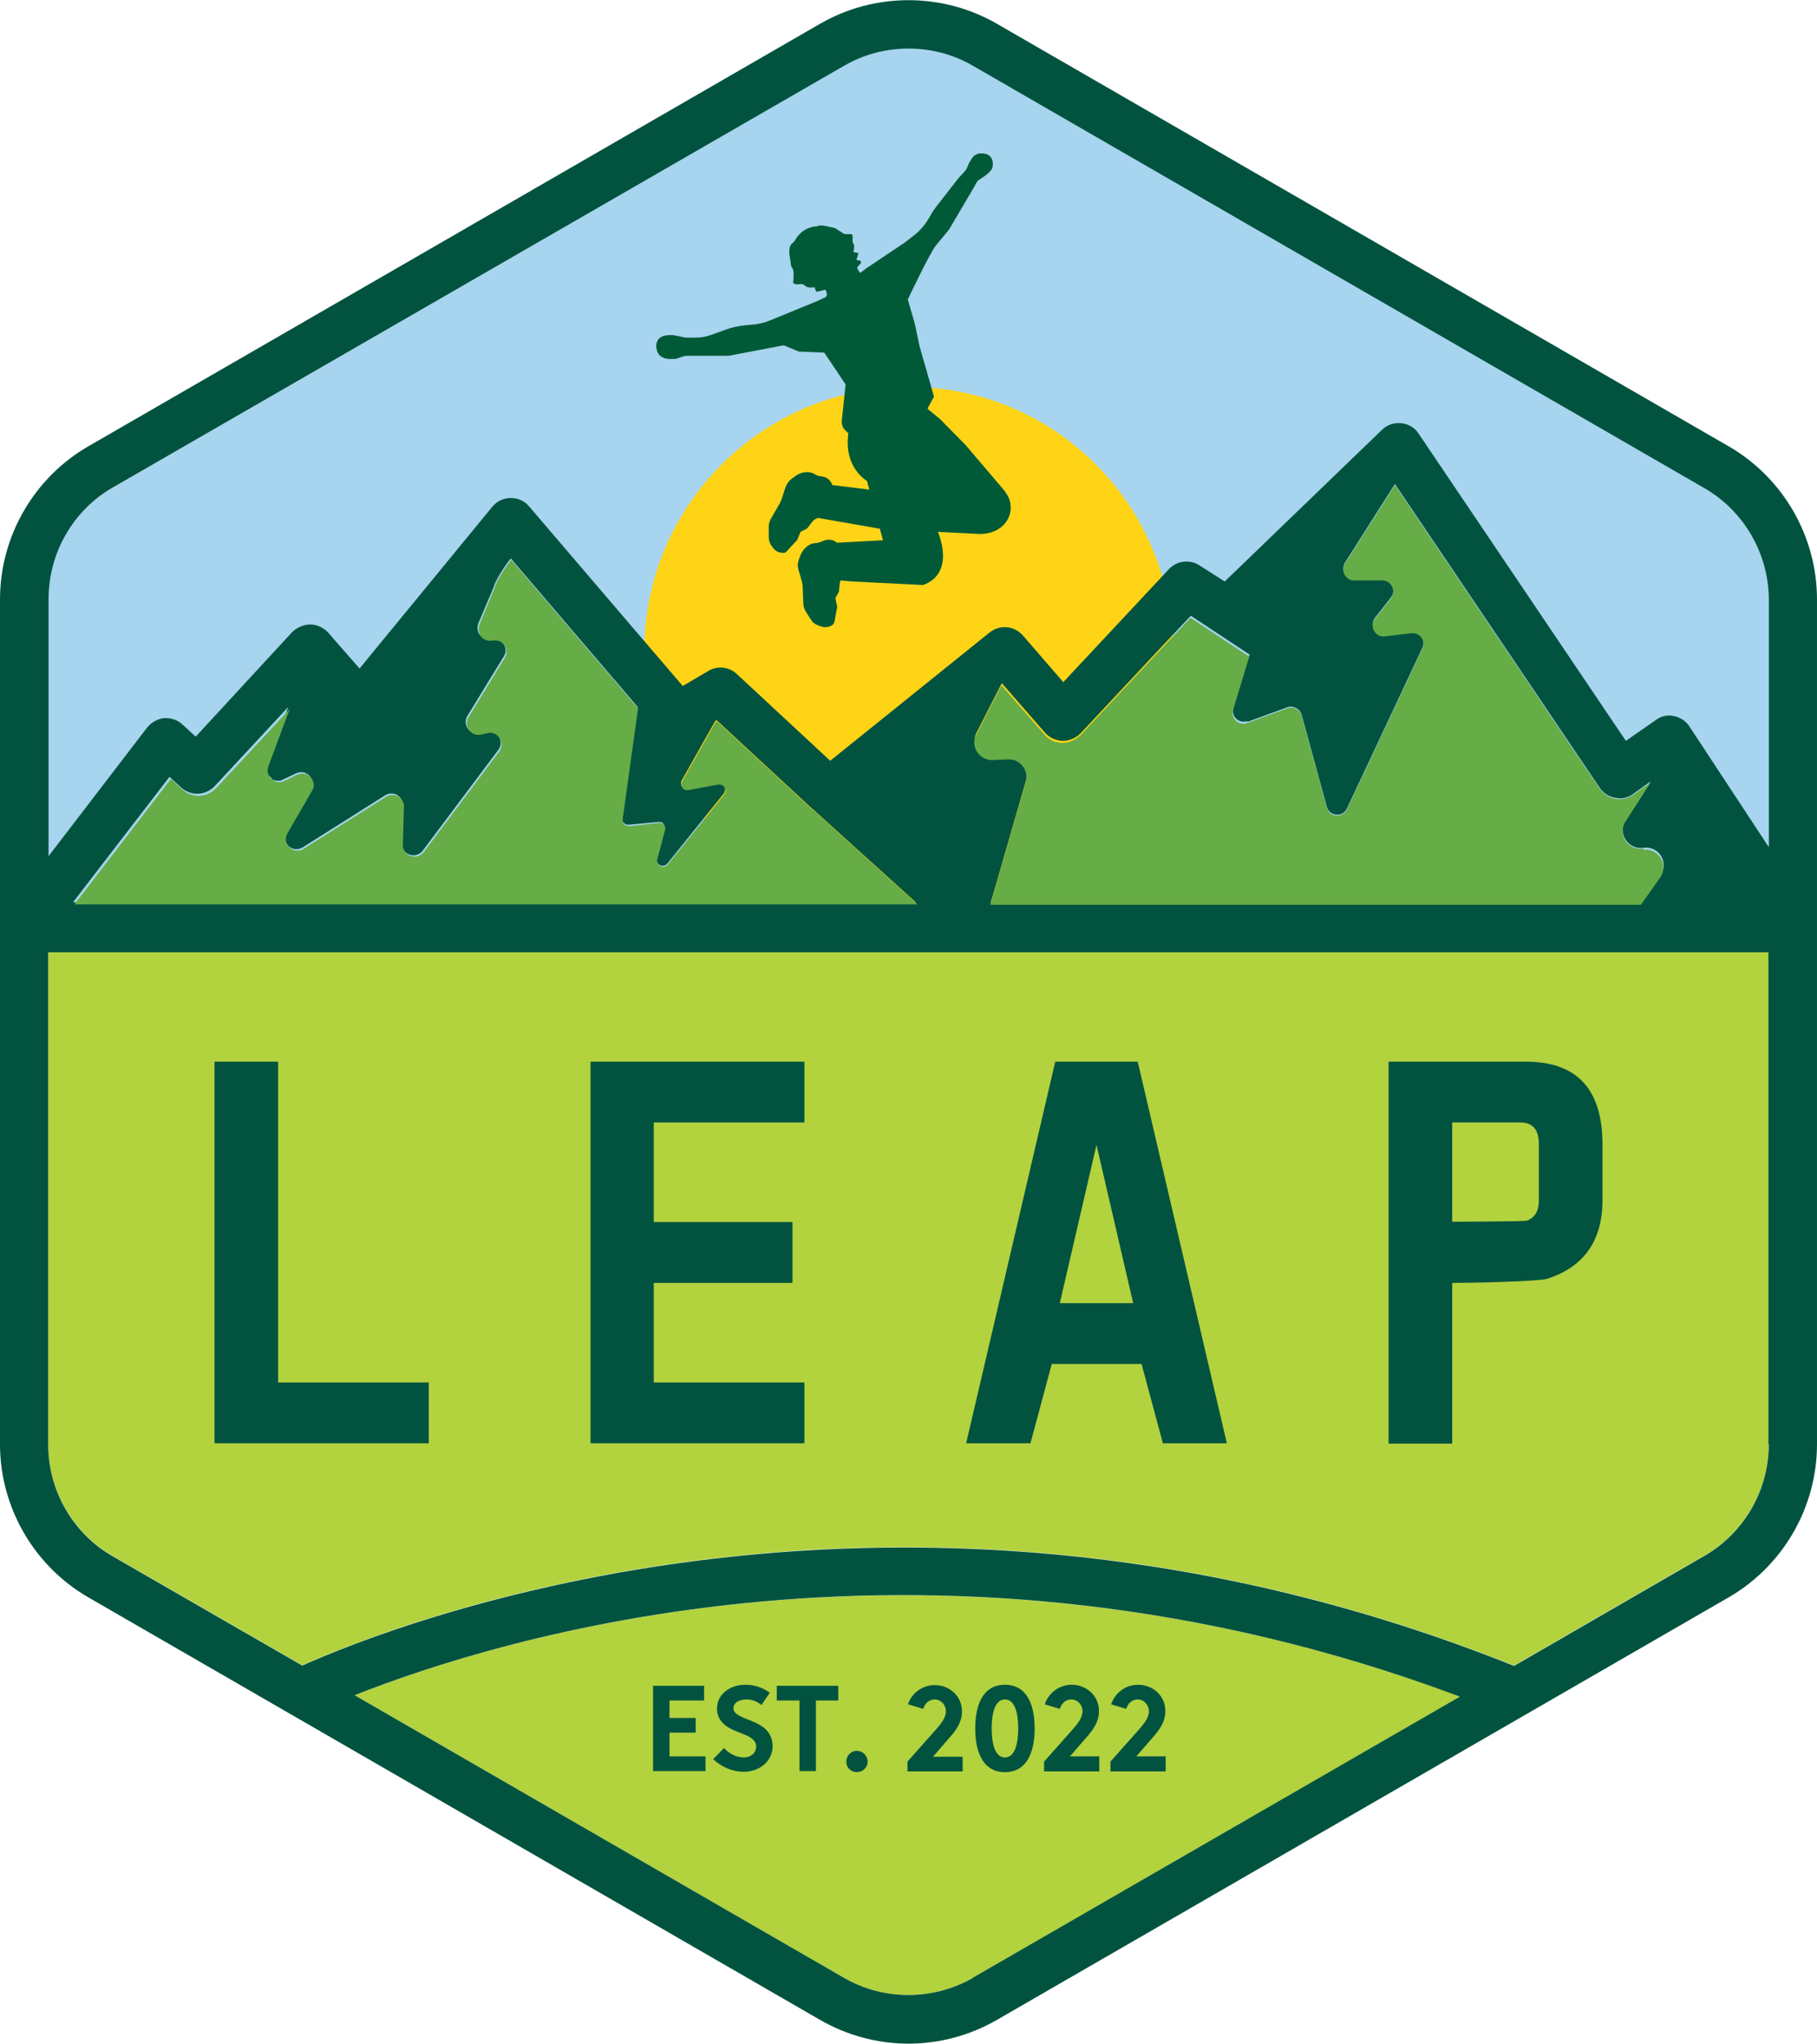 <?xml version="1.0" encoding="UTF-8"?><svg id="Layer_1" xmlns="http://www.w3.org/2000/svg" viewBox="0 0 52 58.48"><defs><style>.cls-1{fill:#b2d23e;}.cls-1,.cls-2,.cls-3,.cls-4,.cls-5,.cls-6{stroke-width:0px;}.cls-2{fill:#a7d4ee;}.cls-3{fill:#ffd416;}.cls-4{fill:#005a37;}.cls-5{fill:#66ac47;}.cls-6{fill:#01533f;}</style></defs><path class="cls-1" d="M10.15,48.51l14.01,8.09c1.13.65,2.54.65,3.68,0l13.95-8.05c-15.03-5.62-27.66-1.62-31.63-.04Z"/><path class="cls-1" d="M1.38,27.24v14.09c0,1.31.7,2.53,1.84,3.19l5.43,3.13c2.63-1.18,17.21-6.98,34.68.01h0l5.45-3.15c1.13-.65,1.84-1.87,1.84-3.19v-14.09H1.38Z"/><path class="cls-2" d="M50.62,17.15v8.7H1.38v-8.7c0-1.31.7-2.54,1.84-3.19L24.16,1.87c.57-.33,1.2-.49,1.84-.49s1.27.16,1.84.49l20.94,12.09c1.13.65,1.84,1.88,1.84,3.19Z"/><path class="cls-3" d="M33.57,18.63c0,4.18-3.39,7.56-7.56,7.56s-7.57-3.39-7.57-7.56,3.39-7.56,7.57-7.56,7.56,3.39,7.56,7.56"/><polygon class="cls-6" points="19.16 49.58 19.91 49.58 19.91 49.16 19.16 49.16 19.16 48.66 20.15 48.66 20.15 48.24 18.69 48.24 18.69 50.68 20.19 50.68 20.19 50.26 19.16 50.26 19.16 49.58"/><path class="cls-6" d="M20.99,48.89c0-.19.2-.26.38-.26.16,0,.32.07.42.16l.24-.35c-.23-.17-.46-.23-.71-.23-.4,0-.8.25-.8.68,0,.27.15.44.34.55.33.19.78.23.78.54,0,.18-.15.31-.35.31-.22,0-.43-.11-.57-.27l-.31.32c.25.23.55.36.88.36.44,0,.82-.3.82-.73,0-.82-1.12-.7-1.12-1.09Z"/><polygon class="cls-6" points="22.23 48.66 22.88 48.66 22.88 50.68 23.35 50.68 23.35 48.66 23.99 48.66 23.99 48.24 22.23 48.24 22.23 48.66"/><path class="cls-6" d="M24.52,50.1c-.17,0-.3.14-.3.31s.13.3.3.3.31-.13.31-.3-.14-.31-.31-.31Z"/><path class="cls-6" d="M25.99,48.77l.43.13c.05-.16.17-.27.33-.27.18,0,.32.16.32.33,0,.13-.05.26-.24.48l-.86.97v.28h1.58v-.42h-.85l.52-.6c.16-.19.31-.4.31-.7,0-.44-.36-.75-.78-.75-.36,0-.66.23-.77.56Z"/><path class="cls-6" d="M28.76,50.71c.62,0,.85-.56.85-1.25s-.23-1.25-.85-1.25-.85.56-.85,1.25.23,1.25.85,1.25ZM28.76,48.63c.28,0,.38.38.38.83s-.1.83-.38.83-.38-.38-.38-.83.1-.83.38-.83Z"/><path class="cls-6" d="M31.47,50.26h-.85l.52-.6c.16-.19.31-.4.31-.7,0-.44-.36-.75-.78-.75-.36,0-.66.23-.77.56l.43.13c.05-.16.17-.27.33-.27.18,0,.32.16.32.33,0,.13-.05.26-.24.48l-.86.97v.28h1.58v-.42Z"/><path class="cls-6" d="M33.37,50.26h-.85l.52-.6c.16-.19.31-.4.31-.7,0-.44-.36-.75-.78-.75-.36,0-.66.23-.77.56l.43.13c.05-.16.17-.27.33-.27.18,0,.32.16.32.33,0,.13-.05.26-.24.48l-.86.97v.28h1.58v-.42Z"/><polygon class="cls-6" points="12.27 39.56 7.96 39.56 7.96 30.38 6.14 30.38 6.14 41.3 12.27 41.3 12.27 39.56"/><polygon class="cls-6" points="23.02 39.56 18.71 39.56 18.71 36.71 22.68 36.71 22.68 34.97 18.71 34.97 18.71 32.12 23.02 32.12 23.02 30.38 16.9 30.38 16.9 41.3 23.02 41.3 23.02 39.56"/><path class="cls-6" d="M41.56,36.71h.11c.47,0,2.37-.04,2.62-.12,1.04-.34,1.57-1.09,1.57-2.24v-1.61c0-1.57-.73-2.36-2.19-2.36h-3.93v10.93h1.82v-4.59ZM41.56,32.12h1.95c.36,0,.53.21.53.62v1.61c0,.3-.11.49-.34.58-.06.02-1.73.03-1.92.03h-.22v-2.85Z"/><path class="cls-6" d="M30.1,39.03h2.57l.61,2.27h1.83l-2.55-10.92h-2.36l-2.55,10.92h1.84l.61-2.27ZM31.38,32.76h0s0,0,0,0h0s1.05,4.53,1.05,4.53h-2.1l1.05-4.53Z"/><path class="cls-6" d="M49.47,12.77L28.53.68c-1.56-.9-3.5-.9-5.06,0L2.53,12.77c-1.56.9-2.53,2.58-2.53,4.38v24.18c0,1.8.97,3.48,2.53,4.38l20.94,12.09c.78.45,1.66.68,2.53.68s1.75-.23,2.53-.68l20.94-12.09c1.56-.9,2.53-2.58,2.53-4.38v-24.18c0-1.8-.97-3.48-2.53-4.38ZM27.84,56.6c-1.14.65-2.55.65-3.68,0l-14.01-8.09c3.98-1.58,16.6-5.59,31.63.04l-13.95,8.05ZM50.62,41.33c0,1.31-.7,2.53-1.84,3.19l-5.45,3.15h0c-17.46-6.99-32.05-1.19-34.68-.01l-5.43-3.13c-1.13-.65-1.84-1.87-1.84-3.19v-14.09h49.23v14.09ZM7.77,22.29s.05.03.08.04c0,0,.02,0,.03,0,.07.02.14.02.21-.02l.32-.15.06-.03c.07-.03.14-.04.21-.03.04,0,.08.03.12.05.02.01.04.03.05.04.01.01.03.03.04.05h0s.04.08.05.12c.02.07,0,.16-.04.23l-.7,1.21c-.09.15-.04.31.05.4.01.02.03.03.05.04.05.04.12.06.18.06.06,0,.12-.02.18-.05l2.36-1.49c.14-.09.31-.06.41.04,0,0,0,0,0,0,.03.03.05.06.07.1,0,0,0,0,0,0,.02.04.03.09.03.14l-.03,1.09c0,.1.04.19.1.25.01.01.03.03.05.04.09.06.22.08.33.02.02-.01.04-.03.06-.04.03-.02.04-.04.06-.06l2.16-2.88c.19-.25-.04-.6-.35-.52l-.17.04c-.29.07-.52-.24-.36-.5l1.04-1.7c.09-.14.05-.3-.05-.4-.03-.03-.06-.05-.1-.07-.06-.03-.13-.04-.2-.02-.09.02-.18,0-.26-.05-.02-.01-.04-.03-.05-.04-.07-.07-.11-.18-.09-.29,0,0,0,0,0,0,0-.01.01-.03.01-.05l.44-1.04.02-.05s0-.02.01-.03h0s0,0,0-.01l.15-.35.02-.04-.16.39c.12-.27.27-.52.46-.75l3.63,4.25-.44,3.17s0,.03,0,.04c0,.03,0,.05.01.06,0,.02.02.04.04.05.03.04.08.05.14.05l.85-.08s.06,0,.08.01c.02,0,.04.02.05.04.04.04.06.1.04.16l-.22.83c-.05.18.18.29.3.15l.91-1.13.71-.88s.04-.09.03-.14c0-.03-.02-.06-.05-.09-.03-.04-.09-.06-.15-.05l-.87.16c-.13.02-.23-.11-.18-.23l.97-1.72.04-.02,2.31,2.14h0l.42.39s.03.03.05.04l2.92,2.64H2.09l2.76-3.59.33.3c.28.26.71.24.97-.04l2.1-2.26-.61,1.64c-.06.16.01.31.13.39ZM35.69,20.66l1.15-.42c.17-.06.36.04.41.21l.72,2.63c.07.28.46.32.58.05l2.16-4.6c.1-.22-.08-.47-.32-.44l-.75.09c-.27.04-.46-.28-.29-.5l.46-.59c.16-.21.01-.51-.25-.51h-.81c-.23,0-.38-.25-.27-.46l1.44-2.27,5.86,8.69c.1.15.26.26.45.29.18.04.37,0,.52-.12l.49-.35-.74,1.15c-.19.36.1.8.51.75h.03c.45-.06.74.45.47.81l-.54.76h-18.62l.05-.16.96-3.33c.12-.34-.15-.69-.51-.67l-.42.02c-.36.02-.62-.33-.51-.67l.75-1.47,1.23,1.41c.13.15.31.23.51.24.2,0,.38-.08.52-.22l2.34-2.5.81-.86,1.68,1.11-.46,1.52c-.08.25.16.47.4.38ZM50.62,24.24l-2.27-3.45c-.1-.16-.26-.26-.45-.3-.18-.04-.37,0-.52.12l-.85.59-5.93-8.79c-.11-.17-.29-.28-.5-.3-.21-.02-.41.05-.55.19l-4.5,4.34-.72-.46c-.28-.18-.65-.14-.88.11l-.43.46-2.59,2.77-1.16-1.34c-.25-.28-.66-.31-.95-.08l-4.56,3.67-2.67-2.48c-.22-.21-.56-.25-.82-.09l-.73.43-1.38-1.61h0s-3.01-3.52-3.01-3.52c-.13-.16-.32-.25-.53-.25-.2,0-.4.09-.53.25l-3.8,4.63-.9-1.03c-.13-.14-.32-.23-.51-.23-.18,0-.38.08-.52.22l-2.76,2.99-.38-.35c-.14-.13-.33-.19-.52-.18-.19.02-.37.12-.49.27l-2.82,3.68v-7.36c0-1.31.7-2.54,1.84-3.19L24.16,1.88c.57-.33,1.2-.49,1.84-.49s1.27.16,1.84.49l20.94,12.09c1.13.65,1.84,1.88,1.84,3.19v7.09Z"/><path class="cls-5" d="M47.04,24.28h-.03c-.41.06-.71-.38-.51-.74l.74-1.15-.49.35c-.16.11-.34.15-.52.12-.18-.03-.34-.14-.45-.29l-5.86-8.69-1.44,2.27c-.11.21.04.46.27.46h.81c.26,0,.4.3.25.51l-.46.59c-.17.22.01.54.29.5l.75-.09c.24-.03.43.22.32.44l-2.16,4.6c-.12.26-.51.23-.58-.05l-.72-2.63c-.05-.18-.23-.27-.41-.21l-1.15.42c-.24.09-.48-.14-.4-.38l.46-1.52-1.68-1.11-.81.86-2.34,2.5c-.14.14-.32.21-.52.22-.2,0-.38-.09-.51-.24l-1.23-1.41-.75,1.47c-.12.34.15.69.51.67l.42-.02c.36-.02.62.33.51.67l-.96,3.33-.05.16h18.62l.54-.76c.27-.36-.02-.87-.47-.81Z"/><path class="cls-5" d="M23.25,23.17l-.42-.39h0l-2.31-2.14-.04.02-.97,1.72c-.05.12.05.25.18.23l.87-.16c.06,0,.12.01.15.05.03.03.04.05.05.09.01.05,0,.09-.03.14l-.71.88-.91,1.13c-.11.14-.34.03-.3-.15l.22-.83c.02-.07,0-.12-.04-.16-.01-.01-.03-.03-.05-.04-.03-.01-.05-.02-.08-.01l-.85.09c-.05,0-.1-.02-.14-.05-.01-.01-.03-.03-.04-.05-.01-.02-.01-.04-.01-.06,0-.01,0-.02,0-.04l.44-3.17-3.63-4.25c-.18.23-.34.48-.46.75,0,0,0,0,0,.01,0,.01-.01.02-.01.03l-.13.31-.32.78s-.01.03-.01.05c-.01.11.02.21.09.29.01.01.03.03.05.04.07.05.16.07.26.05.07-.01.14,0,.2.02.04.02.08.04.1.07.1.1.13.26.05.4l-1.04,1.7c-.16.26.08.57.36.5l.17-.04c.3-.08.53.27.35.52l-2.16,2.88s-.03.04-.06.06c-.02.01-.04.03-.06.04-.11.05-.23.04-.33-.02-.02-.01-.04-.03-.05-.04-.07-.06-.11-.15-.1-.25l.03-1.09c0-.05,0-.1-.03-.14-.02-.04-.04-.08-.07-.1-.1-.1-.27-.13-.41-.04l-2.36,1.49c-.06.04-.12.05-.18.05-.07,0-.13-.02-.18-.06-.02-.01-.04-.03-.05-.04-.1-.1-.14-.25-.05-.4l.7-1.21c.05-.08.06-.16.04-.23,0-.04-.03-.08-.05-.12h0s-.03-.04-.04-.05c-.01-.01-.03-.03-.05-.04-.03-.03-.07-.04-.12-.05-.06-.01-.14,0-.21.03l-.37.18c-.08.04-.17.04-.24.01-.03,0-.06-.02-.08-.04-.12-.08-.19-.23-.13-.39l.61-1.64-2.1,2.26c-.26.28-.69.3-.97.04l-.33-.3-2.76,3.59h24.13l-2.92-2.64s-.04-.03-.05-.04Z"/><path class="cls-4" d="M28.77,14.07l-1.14-1.34-.73-.74-.34-.28s-.02-.04,0-.05l.17-.31-.41-1.43-.14-.66-.2-.69s.63-1.33.8-1.54l.38-.46.73-1.24s.01-.03.02-.04l.05-.09c.04-.07.29-.16.43-.37.02-.03.12-.47-.35-.44-.03,0-.05.01-.08.02-.02.01-.05.03-.07.04-.02.02-.04.03-.05.05-.04.05-.07.1-.1.15-.02.05-.08.2-.11.23l-.2.22s0,0-.01.01l-.63.81c-.06.08-.12.17-.17.26-.12.22-.28.42-.48.57l-.26.2-1.09.73-.17.13s-.05-.06-.07-.1c0-.01-.02-.03-.02-.05.05-.08.1-.11.11-.14,0-.03,0-.06-.03-.06-.03,0-.07-.02-.1-.02.02-.08.04-.14.05-.16,0-.02,0-.05-.03-.05-.04,0-.07-.01-.11-.02.03-.08.04-.18,0-.25-.02-.03,0,0-.02-.03,0-.02,0-.04,0-.06,0-.04,0-.08,0-.12,0-.03-.02-.05-.05-.05-.05,0-.1,0-.15,0-.06,0-.16-.09-.22-.12-.03-.01-.05-.04-.08-.05-.02-.01-.05-.01-.07-.02-.13-.02-.29-.08-.42-.05-.01,0-.02.01-.03.02-.05,0-.1,0-.15.02-.17.04-.33.15-.43.3-.03.04-.05.08-.08.12-.04.04-.09.07-.11.13-.05.14,0,.32.02.47,0,.03,0,.06.01.08.01.03.03.06.05.1.03.06.02.14.02.2,0,.06,0,.11-.01.17,0,.03.02.05.06.06.05,0,.09.01.14,0,.02,0,.05,0,.07,0,.03.01.06.04.09.06.07.05.17.04.26.03,0,.05.03.1.05.13.27-.06.12-.03.25-.06,0,0,0,0,0,0,.04.06.07.17.01.21l-.23.11-1.39.57c-.12.05-.25.08-.39.1l-.31.03c-.19.02-.38.06-.56.13l-.39.14c-.14.05-.28.08-.43.08h-.32s-.27-.06-.34-.07c-.1,0-.46-.04-.49.29,0,.46.45.39.51.39.02,0,.03,0,.05,0l.21-.07s.08-.02.13-.02h1.18l1.57-.3.43.18.73.03.61.91-.11,1.05c0,.09.02.18.08.24l.11.11c-.14.99.53,1.36.53,1.36l.07.25-1.06-.13s0,0,0,0c-.04-.12-.14-.22-.27-.24l-.11-.02s-.09-.02-.12-.05c-.16-.1-.38-.07-.54.04l-.11.08c-.09.06-.15.15-.19.25l-.11.34s-.03.07-.04.1l-.26.45c-.04.07-.07.15-.07.24v.3c0,.07.02.14.05.2l.06.09c.07.11.2.17.33.16.03,0,.05-.02.07-.04l.23-.25.07-.07.1-.24.19-.1.14-.18c.04-.06.11-.1.17-.12l1.77.31.09.33-1.32.07s0-.01-.01-.01c-.1-.08-.24-.1-.36-.05l-.1.04s-.08.03-.13.03c-.19,0-.35.15-.43.32l-.05.13c-.04.1-.05.21-.02.31l.1.34s.01.07.02.11l.02.52c0,.08.03.16.07.23l.16.25c.04.06.09.1.16.13l.1.04c.12.05.26.03.36-.05.02-.02.03-.05.04-.07l.06-.33.02-.1-.05-.24v-.02s.1-.18.1-.18l.02-.22s.01-.06.02-.1l.35.03,2.02.1c.95-.35.42-1.52.42-1.52l1.21.06c.22,0,.44-.06.62-.21.18-.15.28-.39.25-.62-.01-.14-.07-.27-.16-.38Z"/></svg>
